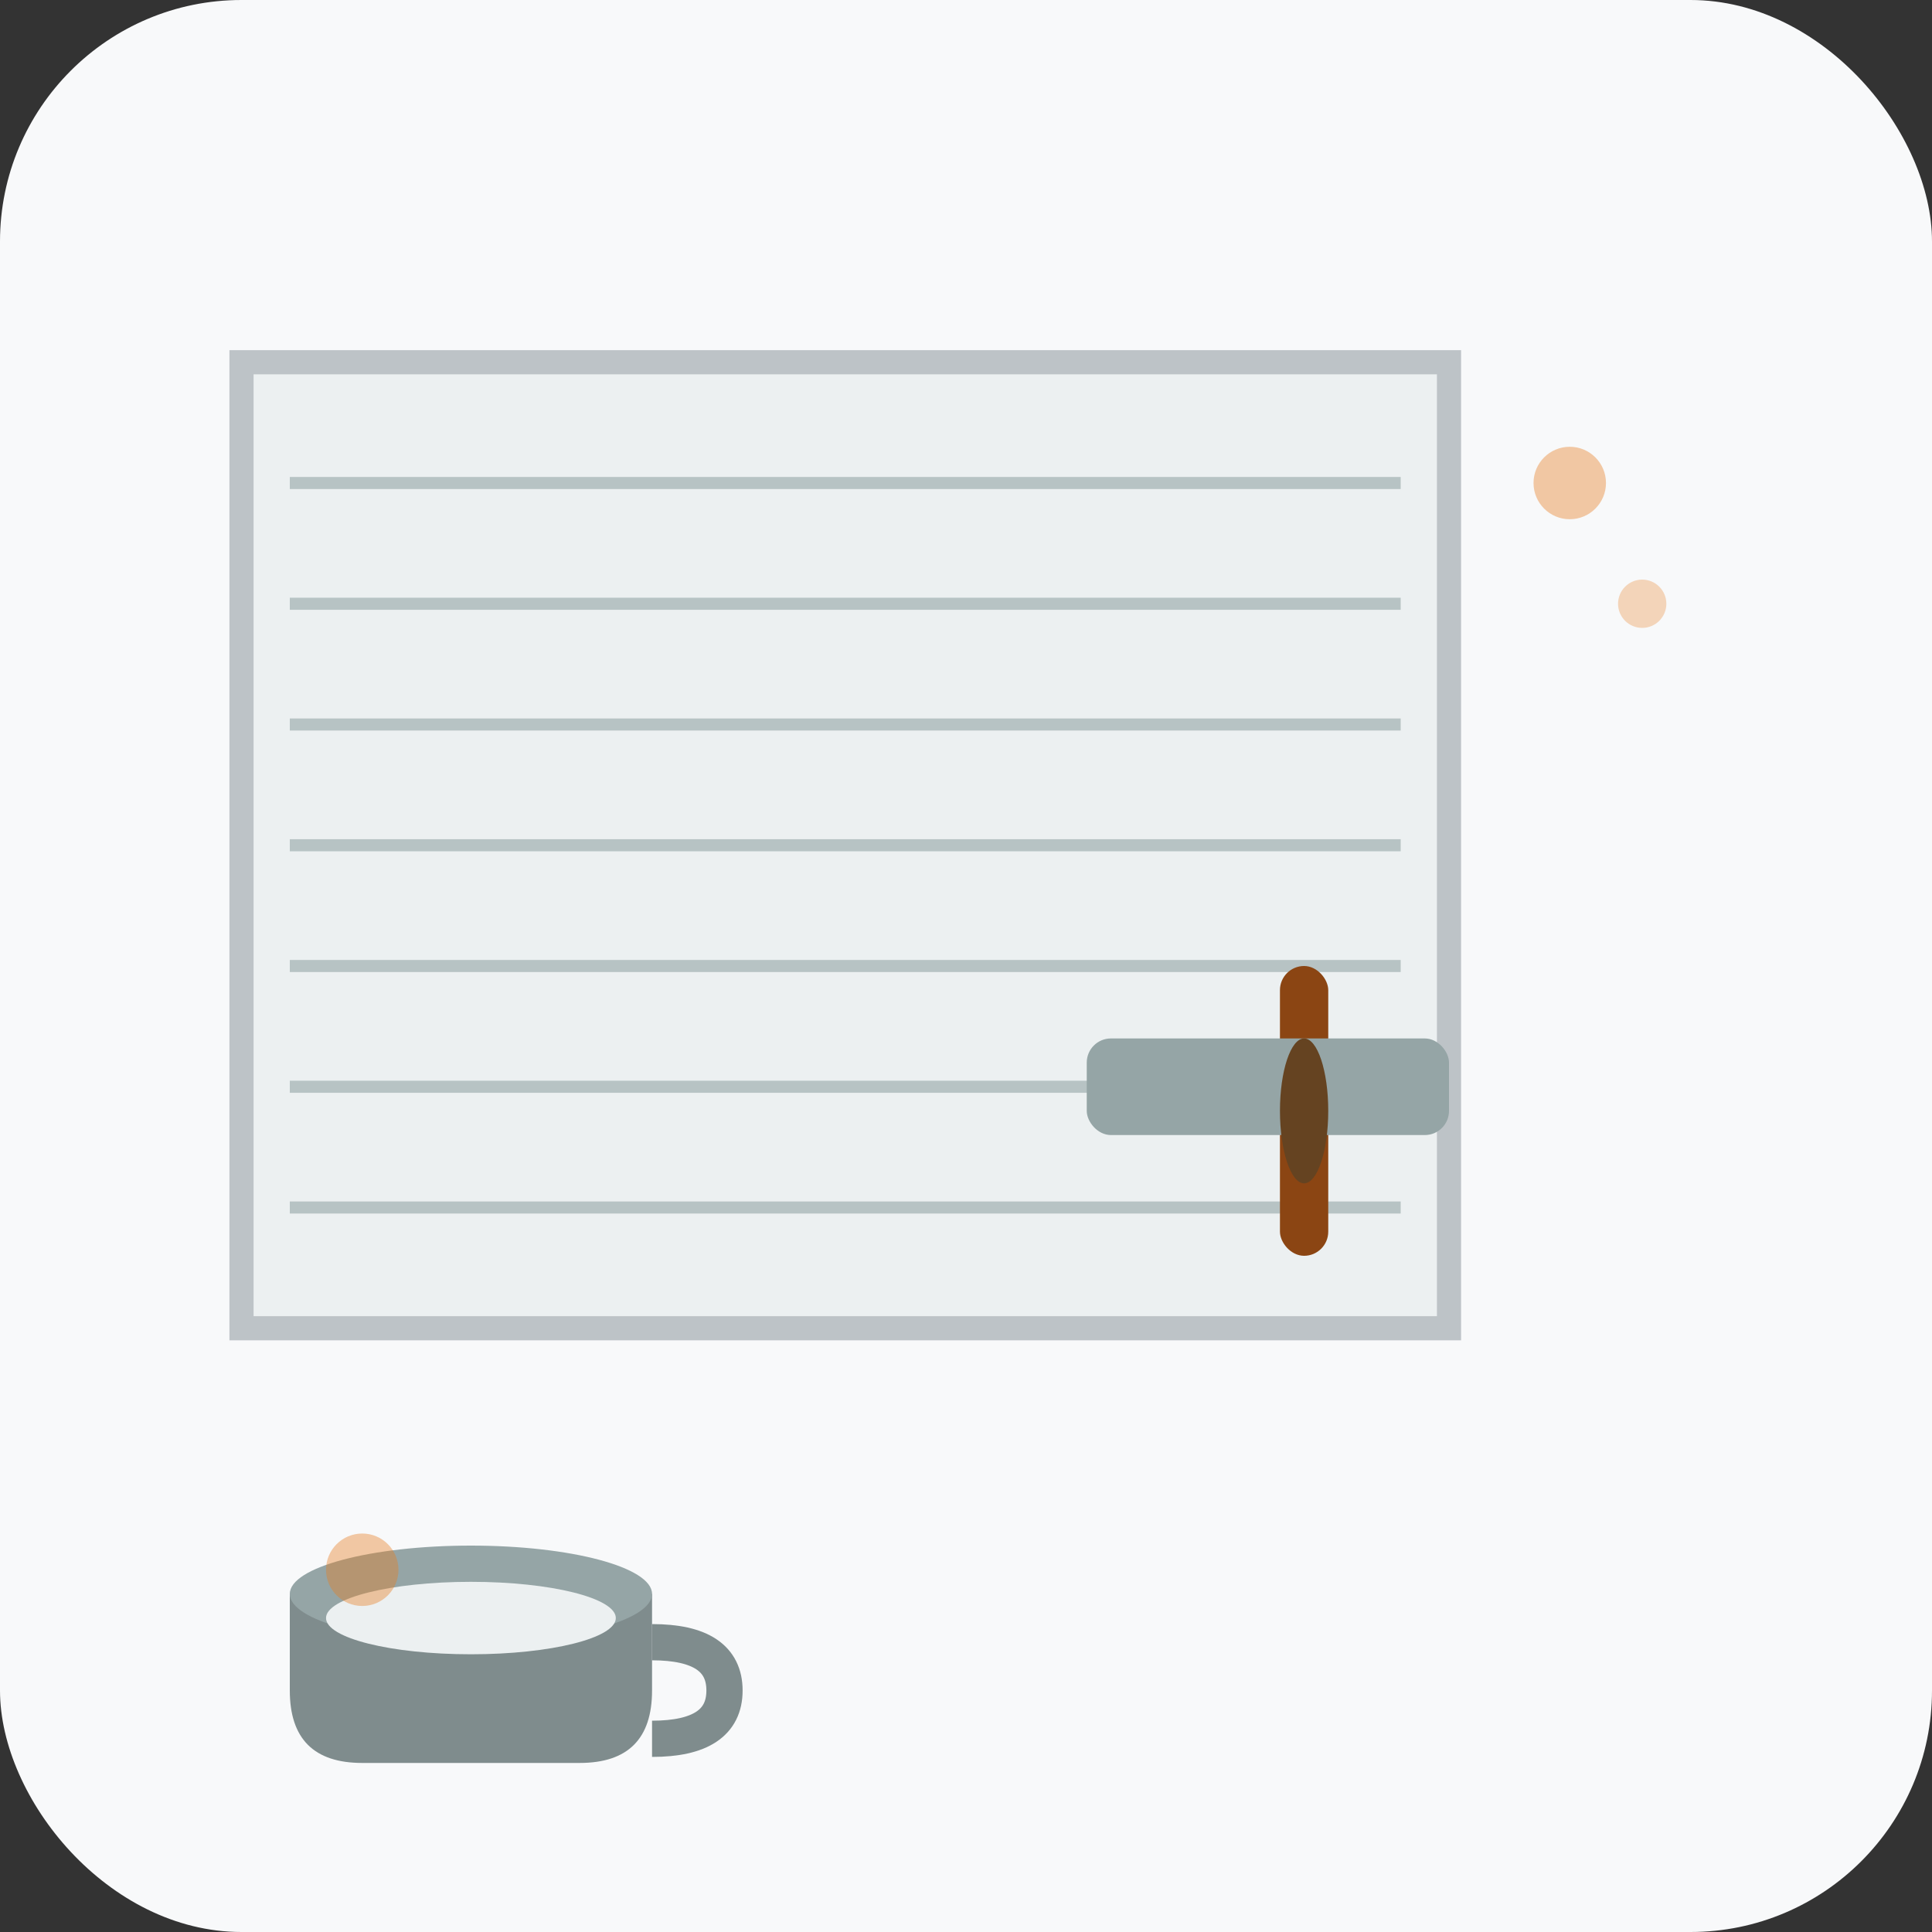 <svg width="80" height="80" viewBox="0 0 80 80" fill="none" xmlns="http://www.w3.org/2000/svg">
  <rect x="0" y="0" width="80" height="80" fill="#333333" stroke="none"/>
  <!-- Background -->
  <rect width="80" height="80" fill="#f8f9fa" rx="10"/>
  
  <!-- Wall surface -->
  <rect x="10" y="15" width="50" height="40" fill="#ecf0f1" stroke="#bdc3c7" stroke-width="1"/>
  
  <!-- Plaster texture lines -->
  <g stroke="#95a5a6" stroke-width="0.5" opacity="0.6">
    <line x1="12" y1="20" x2="58" y2="20"/>
    <line x1="12" y1="25" x2="58" y2="25"/>
    <line x1="12" y1="30" x2="58" y2="30"/>
    <line x1="12" y1="35" x2="58" y2="35"/>
    <line x1="12" y1="40" x2="58" y2="40"/>
    <line x1="12" y1="45" x2="58" y2="45"/>
    <line x1="12" y1="50" x2="58" y2="50"/>
  </g>
  
  <!-- Trowel/float tool -->
  <g transform="translate(45, 35)">
    <!-- Handle -->
    <rect x="8" y="5" width="2" height="12" fill="#8b4513" rx="1"/>
    <!-- Metal plate -->
    <rect x="0" y="8" width="15" height="4" fill="#95a5a6" rx="1"/>
    <!-- Handle grip -->
    <ellipse cx="9" cy="11" rx="1" ry="3" fill="#654321"/>
  </g>
  
  <!-- Plaster bucket -->
  <g transform="translate(12, 58)">
    <!-- Bucket body -->
    <path d="M0 8 L0 12 Q0 15 3 15 L12 15 Q15 15 15 12 L15 8 Z" fill="#7f8c8d"/>
    <!-- Bucket rim -->
    <ellipse cx="7.5" cy="8" rx="7.5" ry="2" fill="#95a5a6"/>
    <!-- Plaster content -->
    <ellipse cx="7.5" cy="9" rx="6" ry="1.5" fill="#ecf0f1"/>
    <!-- Handle -->
    <path d="M15 10 Q18 10 18 12 Q18 14 15 14" stroke="#7f8c8d" stroke-width="1.5" fill="none"/>
  </g>
  
  <!-- Decorative plaster splashes -->
  <circle cx="65" cy="20" r="1.5" fill="#e67e22" opacity="0.4"/>
  <circle cx="68" cy="25" r="1" fill="#e67e22" opacity="0.3"/>
  <circle cx="15" cy="65" r="1.5" fill="#e67e22" opacity="0.4"/>
</svg>
